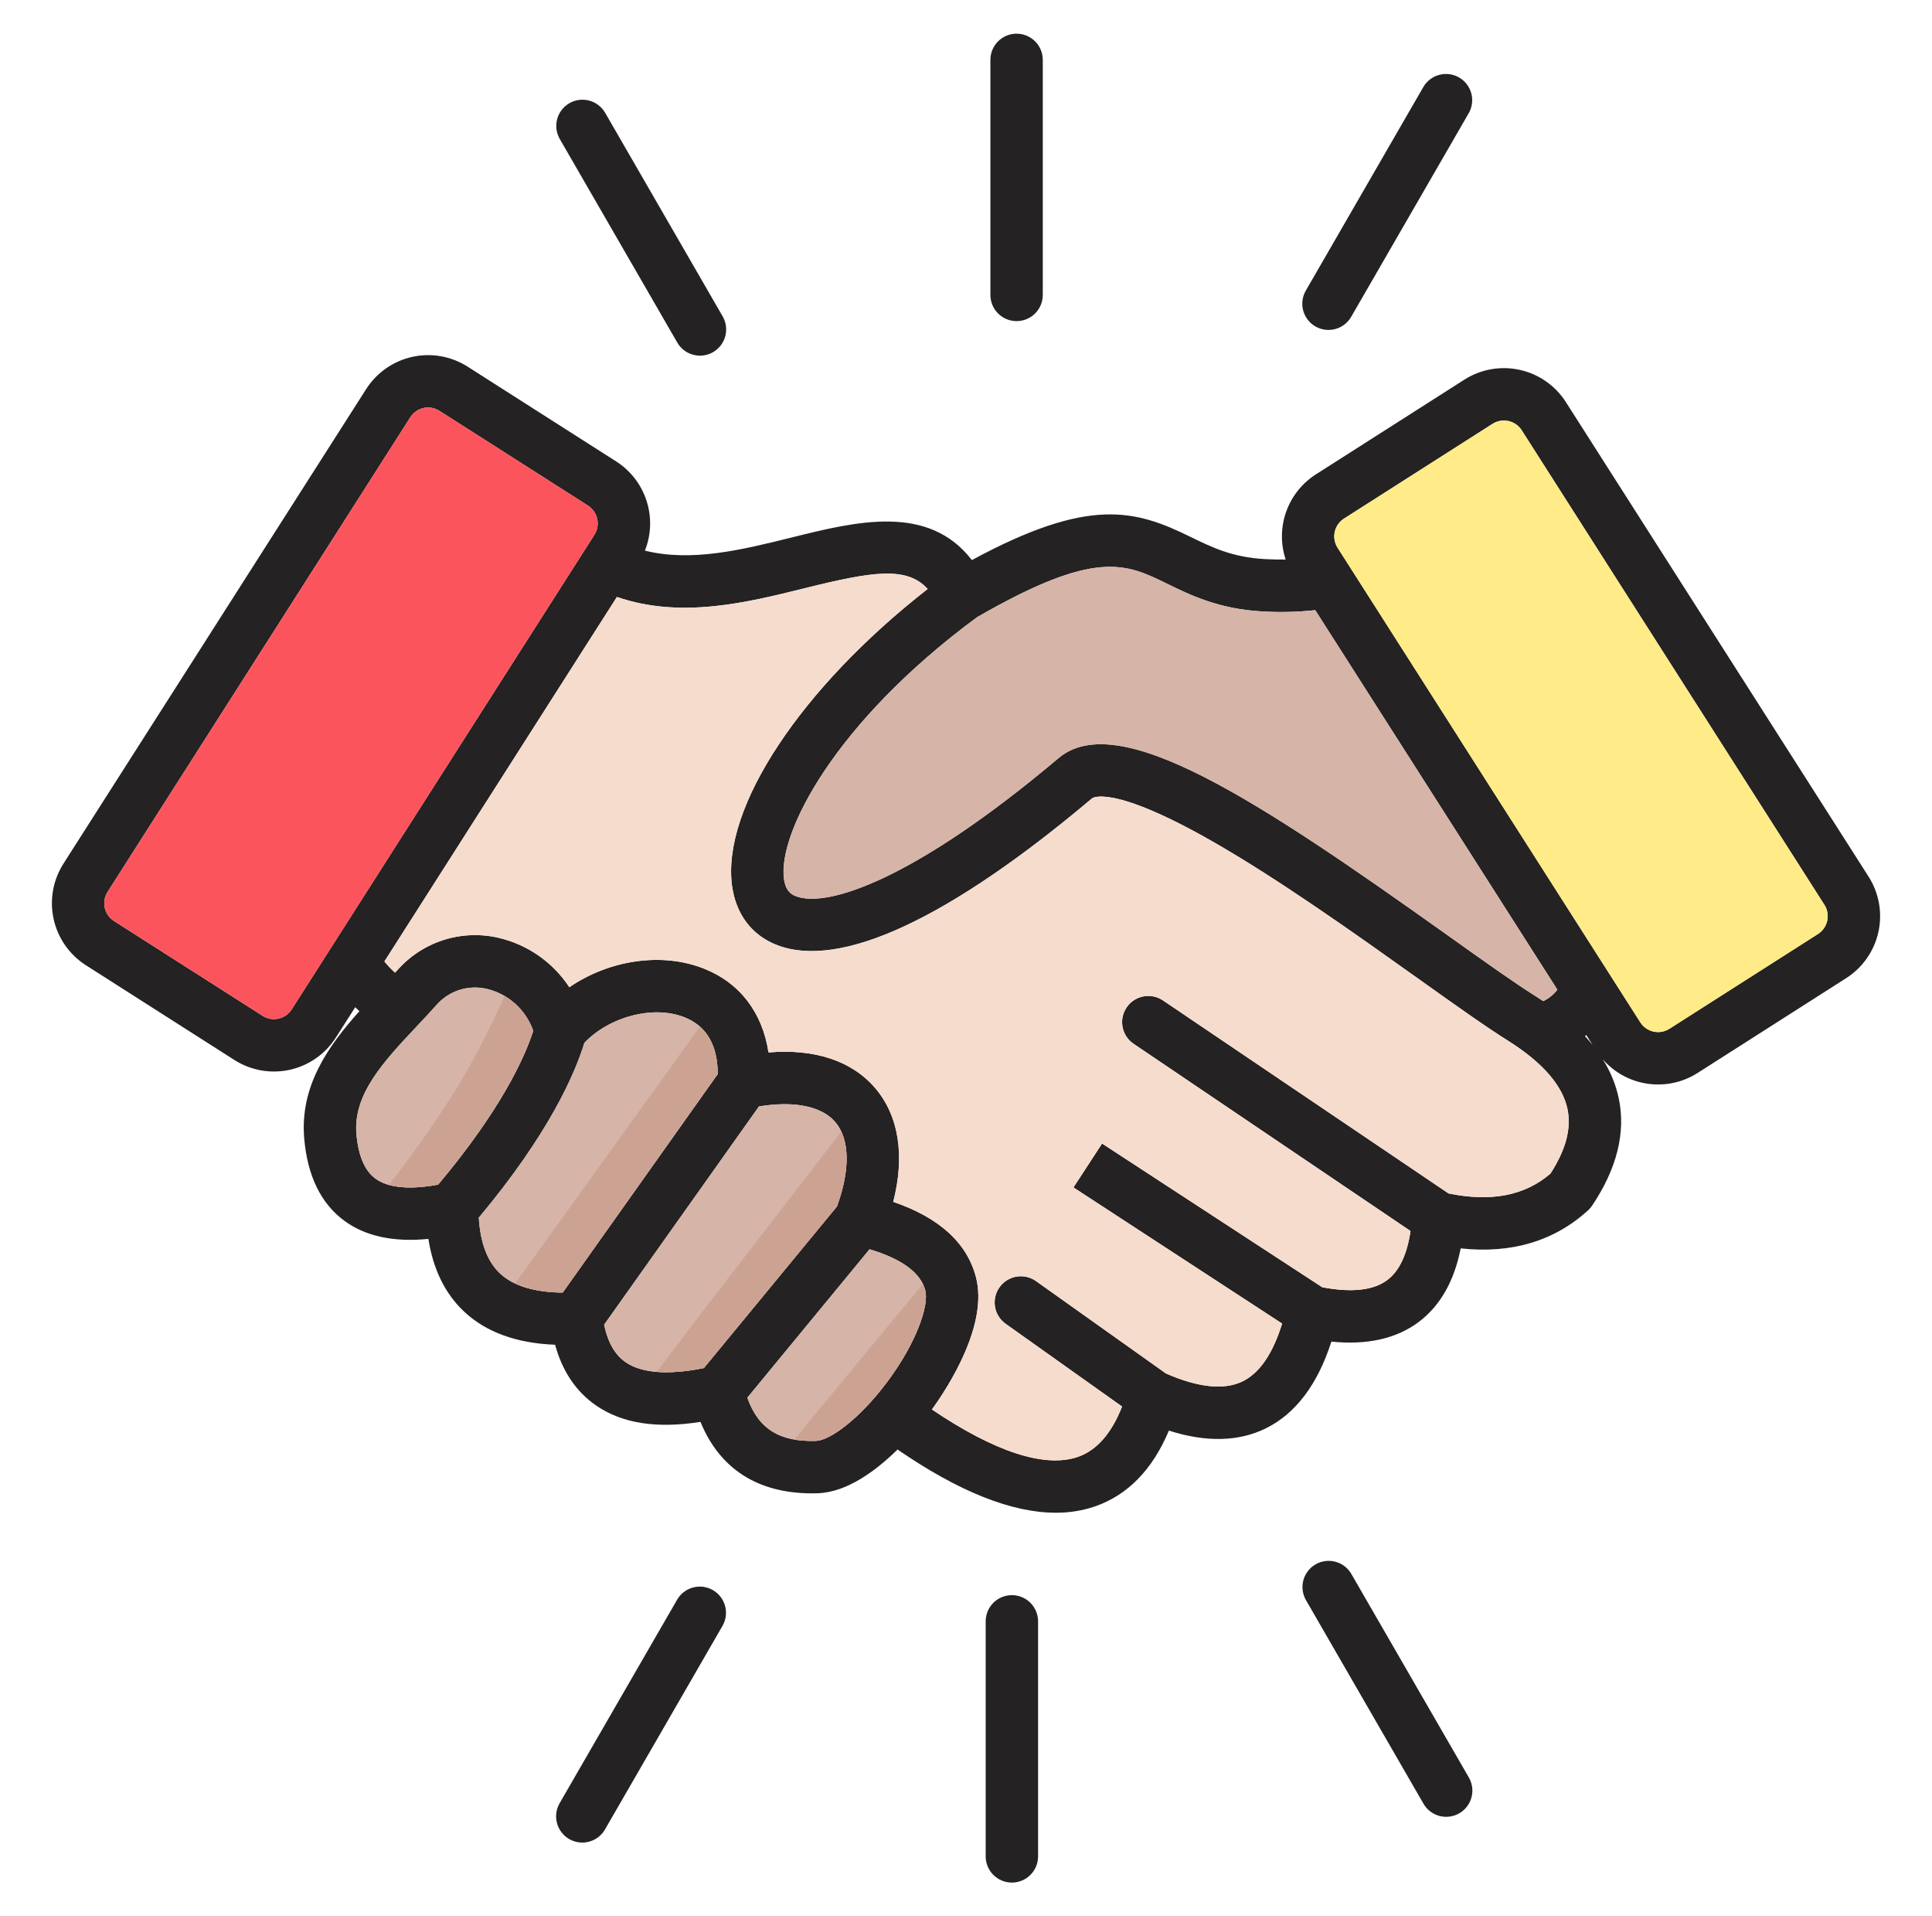 <svg width="121" height="120" viewBox="0 0 121 120" fill="none" xmlns="http://www.w3.org/2000/svg">
<g id="Frame">
<g id="Group">
<g id="Group_2">
<path id="Vector" fill-rule="evenodd" clip-rule="evenodd" d="M45.254 101.808L37.895 114.555C37.788 114.744 37.645 114.909 37.474 115.041C37.303 115.174 37.107 115.271 36.899 115.328C36.69 115.385 36.472 115.399 36.257 115.372C36.043 115.344 35.836 115.274 35.648 115.165C35.461 115.057 35.297 114.913 35.166 114.741C35.034 114.569 34.938 114.373 34.883 114.164C34.827 113.955 34.814 113.737 34.843 113.522C34.873 113.308 34.944 113.101 35.053 112.915L42.413 100.167C42.632 99.793 42.99 99.521 43.409 99.411C43.828 99.3 44.273 99.359 44.648 99.576C45.024 99.793 45.298 100.149 45.411 100.567C45.525 100.985 45.468 101.431 45.254 101.808ZM65.014 101.531V116.25C65.014 116.685 64.841 117.102 64.533 117.41C64.226 117.718 63.808 117.891 63.373 117.891C62.938 117.891 62.521 117.718 62.213 117.41C61.905 117.102 61.733 116.685 61.733 116.25V101.531C61.733 101.096 61.905 100.679 62.213 100.371C62.521 100.063 62.938 99.891 63.373 99.891C63.808 99.891 64.226 100.063 64.533 100.371C64.841 100.679 65.014 101.096 65.014 101.531V101.531ZM91.989 111.302C92.098 111.489 92.169 111.695 92.199 111.91C92.228 112.124 92.215 112.342 92.159 112.551C92.104 112.76 92.008 112.957 91.876 113.128C91.745 113.3 91.581 113.444 91.394 113.553C91.206 113.661 90.999 113.731 90.785 113.759C90.57 113.787 90.352 113.772 90.143 113.715C89.934 113.658 89.739 113.561 89.568 113.428C89.397 113.296 89.254 113.131 89.147 112.943L81.787 100.195C81.573 99.819 81.517 99.372 81.63 98.954C81.744 98.536 82.018 98.18 82.393 97.963C82.769 97.747 83.214 97.687 83.633 97.798C84.052 97.909 84.41 98.181 84.629 98.555L91.989 111.302V111.302ZM81.787 18.191L89.146 5.443C89.365 5.069 89.724 4.797 90.142 4.687C90.561 4.576 91.007 4.635 91.382 4.852C91.757 5.069 92.032 5.425 92.145 5.843C92.259 6.261 92.202 6.707 91.988 7.084L84.629 19.831C84.522 20.019 84.379 20.184 84.208 20.317C84.037 20.45 83.841 20.547 83.632 20.604C83.424 20.66 83.206 20.675 82.991 20.647C82.776 20.619 82.57 20.549 82.382 20.441C82.195 20.333 82.031 20.189 81.899 20.017C81.768 19.845 81.672 19.649 81.616 19.44C81.561 19.23 81.548 19.012 81.577 18.798C81.606 18.584 81.678 18.377 81.787 18.191V18.191ZM62.028 18.469V3.75C62.028 3.315 62.2 2.898 62.508 2.59C62.816 2.282 63.233 2.109 63.668 2.109C64.103 2.109 64.521 2.282 64.828 2.59C65.136 2.898 65.309 3.315 65.309 3.75V18.469C65.309 18.904 65.136 19.321 64.828 19.629C64.521 19.936 64.103 20.109 63.668 20.109C63.233 20.109 62.816 19.936 62.508 19.629C62.2 19.321 62.028 18.904 62.028 18.469ZM35.053 8.695C34.839 8.319 34.782 7.873 34.896 7.455C35.009 7.036 35.284 6.68 35.659 6.464C36.034 6.247 36.48 6.188 36.898 6.298C37.317 6.409 37.675 6.681 37.895 7.055L45.254 19.802C45.363 19.988 45.435 20.195 45.464 20.409C45.493 20.624 45.48 20.842 45.425 21.051C45.369 21.26 45.273 21.456 45.142 21.628C45.01 21.8 44.846 21.944 44.659 22.052C44.471 22.161 44.264 22.231 44.05 22.259C43.835 22.286 43.617 22.272 43.409 22.215C43.2 22.158 43.004 22.061 42.833 21.928C42.662 21.796 42.519 21.631 42.412 21.442L35.053 8.695ZM114.437 57.659C114.401 57.828 114.331 57.988 114.233 58.13C114.134 58.272 114.008 58.394 113.863 58.487L104.553 64.425C104.258 64.613 103.901 64.676 103.56 64.601C103.219 64.526 102.922 64.318 102.733 64.024L83.769 34.296C83.582 34.002 83.519 33.644 83.595 33.303C83.67 32.962 83.878 32.665 84.172 32.477L93.483 26.538C93.778 26.352 94.134 26.291 94.475 26.366C94.815 26.441 95.112 26.647 95.302 26.94L114.265 56.667C114.358 56.813 114.421 56.976 114.45 57.146C114.48 57.316 114.475 57.491 114.437 57.659ZM99.264 64.886C99.292 64.862 99.32 64.839 99.347 64.816L99.751 65.448C99.596 65.255 99.433 65.066 99.264 64.884V64.886ZM97.102 73.497C98.076 71.988 98.425 70.659 98.168 69.443C97.859 67.977 96.618 66.547 94.482 65.194C93.102 64.335 91.102 62.91 88.785 61.259C84.921 58.507 80.113 55.081 75.945 52.697C69.609 49.074 68.413 49.978 68.402 49.988C59.456 57.535 52.631 60.715 48.664 59.182C47.085 58.573 46.084 57.248 45.845 55.456C45.192 50.557 50.184 43.057 58.1 36.881C56.78 35.444 54.657 35.778 50.398 36.836C46.744 37.743 42.65 38.76 38.636 37.383L24.075 60.208C24.278 60.46 24.501 60.695 24.742 60.911C24.786 60.862 24.833 60.812 24.876 60.764C25.654 59.878 26.659 59.22 27.783 58.863C28.907 58.505 30.106 58.461 31.253 58.734C33.062 59.162 34.639 60.268 35.657 61.823C38.132 60.127 41.418 59.605 44.073 60.651C46.332 61.541 47.751 63.409 48.131 65.906C51.021 65.663 53.352 66.43 54.808 68.133C56.298 69.877 56.683 72.367 55.943 75.263C58.826 76.248 60.566 77.832 61.125 79.981C61.898 82.956 59.417 86.811 58.367 88.264C62.291 90.917 65.436 91.946 67.504 91.234C68.686 90.826 69.615 89.764 70.275 88.081L62.986 82.901C62.81 82.777 62.661 82.619 62.546 82.436C62.431 82.254 62.353 82.05 62.317 81.837C62.281 81.625 62.287 81.407 62.335 81.197C62.383 80.987 62.472 80.788 62.597 80.612C62.722 80.436 62.88 80.287 63.063 80.172C63.246 80.058 63.45 79.98 63.662 79.944C63.875 79.909 64.093 79.915 64.303 79.964C64.513 80.012 64.712 80.102 64.888 80.227L73.026 86.012C75.067 86.902 76.687 87.066 77.84 86.495C78.897 85.969 79.722 84.755 80.299 82.885L67.23 74.36L69.023 71.611L82.813 80.611C84.651 80.958 86.027 80.81 86.894 80.152C87.643 79.584 88.127 78.555 88.34 77.088L70.999 65.367C70.638 65.124 70.389 64.747 70.306 64.32C70.224 63.892 70.314 63.45 70.558 63.089C70.801 62.729 71.178 62.48 71.606 62.397C72.033 62.314 72.475 62.405 72.836 62.648L90.722 74.737C93.397 75.281 95.49 74.876 97.102 73.497ZM51.116 90.23C48.824 90.305 47.499 89.482 46.805 87.527C47.236 87.004 47.968 86.116 49.215 84.6C50.526 83.009 52.274 80.886 54.46 78.232C56.488 78.839 57.661 79.704 57.949 80.808C58.186 81.724 57.428 84.047 55.553 86.552C53.793 88.906 51.953 90.202 51.116 90.23ZM39.186 85.305C38.512 84.839 38.069 84.066 37.836 82.957L47.534 69.288C49.738 68.924 51.462 69.27 52.312 70.266C53.223 71.332 53.257 73.249 52.417 75.551C50 78.483 48.088 80.804 46.682 82.514C45.463 83.995 44.544 85.111 44.084 85.669C41.872 86.118 40.185 85.997 39.186 85.305H39.186ZM29.987 76.254C34.395 70.983 36.012 67.231 36.601 65.302C38.184 63.653 40.917 62.935 42.868 63.704C44.244 64.246 44.942 65.442 44.951 67.258L35.244 80.941C33.464 80.927 32.142 80.524 31.308 79.739C30.526 79.001 30.084 77.829 29.987 76.254ZM23.515 73.807C22.841 73.315 22.441 72.375 22.323 71.013C22.108 68.517 24.049 66.455 26.104 64.271C26.511 63.839 26.932 63.391 27.328 62.946C27.715 62.499 28.218 62.168 28.782 61.99C29.346 61.811 29.948 61.792 30.522 61.934C31.182 62.097 31.791 62.423 32.293 62.881C32.795 63.339 33.174 63.916 33.396 64.558C32.836 66.281 31.353 69.517 27.44 74.184C25.653 74.513 24.302 74.386 23.515 73.807ZM18.268 63.211C18.079 63.505 17.782 63.713 17.441 63.788C17.1 63.864 16.743 63.801 16.449 63.613L7.139 57.675C6.844 57.486 6.637 57.189 6.561 56.848C6.486 56.507 6.549 56.15 6.736 55.855L25.7 26.128C25.889 25.833 26.186 25.626 26.527 25.55C26.868 25.475 27.225 25.538 27.519 25.726L36.829 31.664C37.121 31.854 37.328 32.151 37.403 32.491C37.478 32.832 37.416 33.188 37.231 33.483L18.268 63.211ZM73.093 36.554C70.501 35.285 68.626 34.366 61.195 38.648C52.228 45.263 48.721 52.2 49.097 55.022C49.198 55.775 49.532 56 49.847 56.122C51.807 56.879 57.289 55.071 66.287 47.481C70.032 44.321 78.764 50.091 90.69 58.587C92.962 60.206 94.923 61.603 96.227 62.415C96.372 62.507 96.512 62.6 96.651 62.693C96.999 62.528 97.303 62.282 97.536 61.975L82.373 38.209C81.271 38.328 80.16 38.355 79.053 38.289C76.329 38.14 74.535 37.261 73.093 36.554V36.554ZM117.032 54.903L98.067 25.175C97.41 24.149 96.372 23.425 95.182 23.162C93.992 22.899 92.746 23.118 91.717 23.772L82.407 29.71C81.545 30.263 80.891 31.087 80.55 32.052C80.209 33.017 80.199 34.068 80.522 35.04C80.107 35.045 79.677 35.036 79.233 35.013C77.174 34.9 75.892 34.273 74.536 33.608C71.091 31.921 68.206 31.106 60.868 35.074C58.142 31.535 53.634 32.652 49.608 33.652C46.509 34.421 43.322 35.213 40.391 34.481C40.786 33.487 40.823 32.386 40.495 31.367C40.168 30.349 39.495 29.476 38.595 28.899L29.284 22.959C28.255 22.305 27.009 22.085 25.819 22.348C24.628 22.612 23.591 23.336 22.934 24.363L3.969 54.091C3.316 55.12 3.096 56.365 3.36 57.556C3.623 58.746 4.347 59.783 5.373 60.441L14.683 66.38C15.712 67.035 16.958 67.255 18.149 66.992C19.339 66.729 20.377 66.004 21.033 64.976L22.247 63.074C22.335 63.161 22.423 63.244 22.51 63.323C20.555 65.504 18.771 68.008 19.053 71.297C19.256 73.641 20.103 75.375 21.573 76.453C22.89 77.418 24.654 77.798 26.83 77.583C27.128 79.486 27.873 81.009 29.057 82.125C30.426 83.416 32.342 84.117 34.764 84.211C35.223 85.875 36.079 87.145 37.319 88.005C38.951 89.133 41.104 89.477 43.871 89.041C45.073 91.98 47.457 93.516 50.853 93.516C50.973 93.516 51.096 93.513 51.219 93.509C53.046 93.45 54.862 92.098 56.214 90.771C60.037 93.403 63.357 94.73 66.125 94.73C66.957 94.736 67.784 94.603 68.572 94.336C70.625 93.628 72.179 92.034 73.207 89.588C75.548 90.333 77.592 90.284 79.301 89.435C81.151 88.514 82.521 86.695 83.385 84.014C85.635 84.243 87.478 83.827 88.877 82.767C90.204 81.762 91.076 80.222 91.483 78.176C94.66 78.52 97.336 77.723 99.457 75.797C99.555 75.707 99.642 75.606 99.716 75.495C101.272 73.172 101.832 70.91 101.379 68.766C101.192 67.904 100.854 67.082 100.381 66.337C101.104 67.166 102.101 67.709 103.191 67.865C104.28 68.022 105.39 67.784 106.318 67.192L115.628 61.252C116.655 60.595 117.379 59.558 117.642 58.368C117.905 57.178 117.686 55.932 117.032 54.903Z" fill="#242222"/>
<path id="Vector_2" fill-rule="evenodd" clip-rule="evenodd" d="M68.402 49.989C59.456 57.536 52.631 60.716 48.664 59.183C47.085 58.574 46.084 57.249 45.845 55.457C45.192 50.558 50.183 43.058 58.1 36.882C56.78 35.445 54.657 35.779 50.398 36.837C46.744 37.745 42.649 38.761 38.636 37.383L24.075 60.209C24.278 60.461 24.501 60.696 24.741 60.912L24.876 60.765C25.654 59.879 26.659 59.221 27.783 58.864C28.907 58.506 30.106 58.462 31.253 58.735C33.062 59.163 34.638 60.268 35.657 61.823C38.132 60.127 41.418 59.605 44.072 60.651C46.332 61.541 47.751 63.409 48.131 65.906C51.021 65.663 53.352 66.43 54.808 68.133C56.298 69.877 56.683 72.367 55.943 75.263C58.825 76.248 60.566 77.832 61.125 79.981C61.898 82.956 59.417 86.811 58.367 88.264C62.291 90.917 65.436 91.946 67.504 91.234C68.686 90.826 69.615 89.764 70.275 88.081L62.986 82.901C62.81 82.777 62.66 82.619 62.546 82.436C62.431 82.254 62.353 82.05 62.317 81.838C62.281 81.625 62.287 81.407 62.335 81.197C62.383 80.987 62.472 80.788 62.597 80.612C62.722 80.436 62.88 80.287 63.063 80.172C63.246 80.058 63.45 79.98 63.662 79.945C63.875 79.909 64.093 79.915 64.303 79.964C64.513 80.012 64.712 80.102 64.887 80.227L73.026 86.012C75.067 86.902 76.687 87.066 77.84 86.495C78.897 85.969 79.721 84.755 80.299 82.885L67.23 74.36L69.023 71.611L82.813 80.611C84.651 80.958 86.027 80.81 86.894 80.152C87.643 79.584 88.127 78.555 88.34 77.088L70.999 65.367C70.638 65.124 70.389 64.747 70.306 64.32C70.224 63.892 70.314 63.45 70.558 63.089C70.801 62.729 71.178 62.48 71.606 62.397C72.033 62.314 72.475 62.405 72.836 62.648L90.722 74.737C93.397 75.281 95.49 74.876 97.102 73.497C98.076 71.988 98.425 70.659 98.168 69.443C97.859 67.977 96.618 66.547 94.482 65.194C93.102 64.335 91.102 62.91 88.785 61.259C84.921 58.507 80.113 55.081 75.945 52.697C69.609 49.075 68.413 49.98 68.402 49.989Z" fill="#F6DCCD"/>
<path id="Vector_3" fill-rule="evenodd" clip-rule="evenodd" d="M66.287 47.481C70.033 44.321 78.764 50.091 90.69 58.588C92.962 60.206 94.924 61.604 96.228 62.416C96.373 62.507 96.512 62.6 96.651 62.694C97 62.529 97.303 62.283 97.537 61.976L82.374 38.209C81.272 38.328 80.161 38.355 79.055 38.289C76.33 38.14 74.536 37.261 73.094 36.555C70.502 35.285 68.627 34.366 61.196 38.649C52.229 45.263 48.722 52.2 49.099 55.022C49.199 55.775 49.533 56.001 49.849 56.123C51.806 56.88 57.289 55.072 66.287 47.481Z" fill="#D6B4A8"/>
<path id="Vector_4" fill-rule="evenodd" clip-rule="evenodd" d="M83.769 34.296L102.733 64.024C102.922 64.318 103.219 64.525 103.56 64.601C103.901 64.676 104.258 64.613 104.553 64.425L113.863 58.486C114.155 58.297 114.362 58 114.437 57.659C114.512 57.319 114.451 56.962 114.265 56.667L95.301 26.94C95.111 26.647 94.814 26.441 94.474 26.366C94.133 26.291 93.777 26.352 93.482 26.538L84.172 32.477C83.878 32.665 83.67 32.962 83.595 33.303C83.519 33.644 83.582 34.001 83.769 34.296Z" fill="#FFEB87"/>
<path id="Vector_5" fill-rule="evenodd" clip-rule="evenodd" d="M18.27 63.211L37.234 33.483C37.419 33.188 37.481 32.831 37.405 32.491C37.33 32.15 37.123 31.853 36.831 31.664L27.52 25.725C27.226 25.537 26.869 25.474 26.528 25.55C26.187 25.625 25.89 25.832 25.701 26.127L6.738 55.855C6.551 56.15 6.488 56.507 6.563 56.848C6.639 57.189 6.846 57.486 7.141 57.674L16.451 63.614C16.745 63.801 17.102 63.864 17.443 63.788C17.784 63.713 18.082 63.505 18.27 63.211Z" fill="#FB545C"/>
<path id="Vector_6" fill-rule="evenodd" clip-rule="evenodd" d="M27.326 62.946C26.93 63.391 26.51 63.838 26.102 64.271C24.048 66.454 22.107 68.517 22.322 71.013C22.439 72.375 22.84 73.314 23.514 73.807C24.3 74.386 25.652 74.512 27.439 74.184C31.352 69.517 32.835 66.281 33.395 64.558C33.173 63.916 32.794 63.339 32.291 62.881C31.789 62.422 31.181 62.097 30.521 61.934C29.947 61.792 29.345 61.811 28.781 61.989C28.217 62.168 27.714 62.499 27.326 62.946Z" fill="#D6B4A8"/>
<path id="Vector_7" fill-rule="evenodd" clip-rule="evenodd" d="M24.36 74.203C25.141 74.421 26.182 74.415 27.439 74.185C31.352 69.517 32.835 66.281 33.395 64.558C33.066 63.644 32.434 62.87 31.604 62.366C29.535 67.052 27.359 70.293 24.36 74.203Z" fill="#CCA393"/>
<path id="Vector_8" fill-rule="evenodd" clip-rule="evenodd" d="M36.6 65.302C36.011 67.23 34.393 70.983 29.985 76.254C30.083 77.829 30.524 79 31.306 79.739C32.14 80.524 33.462 80.927 35.242 80.941L44.949 67.258C44.941 65.442 44.242 64.246 42.866 63.704C40.915 62.934 38.183 63.653 36.6 65.302Z" fill="#D6B4A8"/>
<path id="Vector_9" fill-rule="evenodd" clip-rule="evenodd" d="M32.263 80.376C33.205 80.776 34.222 80.968 35.246 80.941L44.953 67.258C44.947 65.932 44.572 64.938 43.836 64.285L32.263 80.376Z" fill="#CCA393"/>
<path id="Vector_10" fill-rule="evenodd" clip-rule="evenodd" d="M47.533 69.288L37.836 82.957C38.069 84.066 38.512 84.839 39.186 85.305C40.185 85.997 41.872 86.118 44.084 85.669L46.682 82.514C48.089 80.805 50 78.484 52.418 75.551C53.257 73.249 53.223 71.332 52.313 70.266C51.461 69.27 49.738 68.924 47.533 69.288Z" fill="#D6B4A8"/>
<path id="Vector_11" fill-rule="evenodd" clip-rule="evenodd" d="M41.126 85.911C42.118 85.968 43.113 85.886 44.083 85.669L46.681 82.514C48.087 80.806 49.999 78.484 52.416 75.551C53.117 73.629 53.209 71.975 52.69 70.86C48.969 75.69 45.002 80.821 44.432 81.565C43.329 83.013 42.227 84.461 41.126 85.911Z" fill="#CCA393"/>
<path id="Vector_12" fill-rule="evenodd" clip-rule="evenodd" d="M54.46 78.232L49.216 84.6L46.806 87.527C47.5 89.482 48.825 90.305 51.116 90.229C51.953 90.201 53.793 88.905 55.554 86.552C57.429 84.047 58.187 81.724 57.949 80.808C57.661 79.704 56.489 78.839 54.46 78.232Z" fill="#D6B4A8"/>
<path id="Vector_13" fill-rule="evenodd" clip-rule="evenodd" d="M49.755 90.149C50.205 90.222 50.66 90.249 51.115 90.229C51.952 90.201 53.792 88.905 55.553 86.552C57.428 84.047 58.186 81.724 57.948 80.808C57.912 80.67 57.863 80.535 57.8 80.407C54.66 84.2 51.817 87.629 51.331 88.219C51.151 88.438 50.56 89.162 49.755 90.149Z" fill="#CCA393"/>
</g>
</g>
</g>
</svg>
